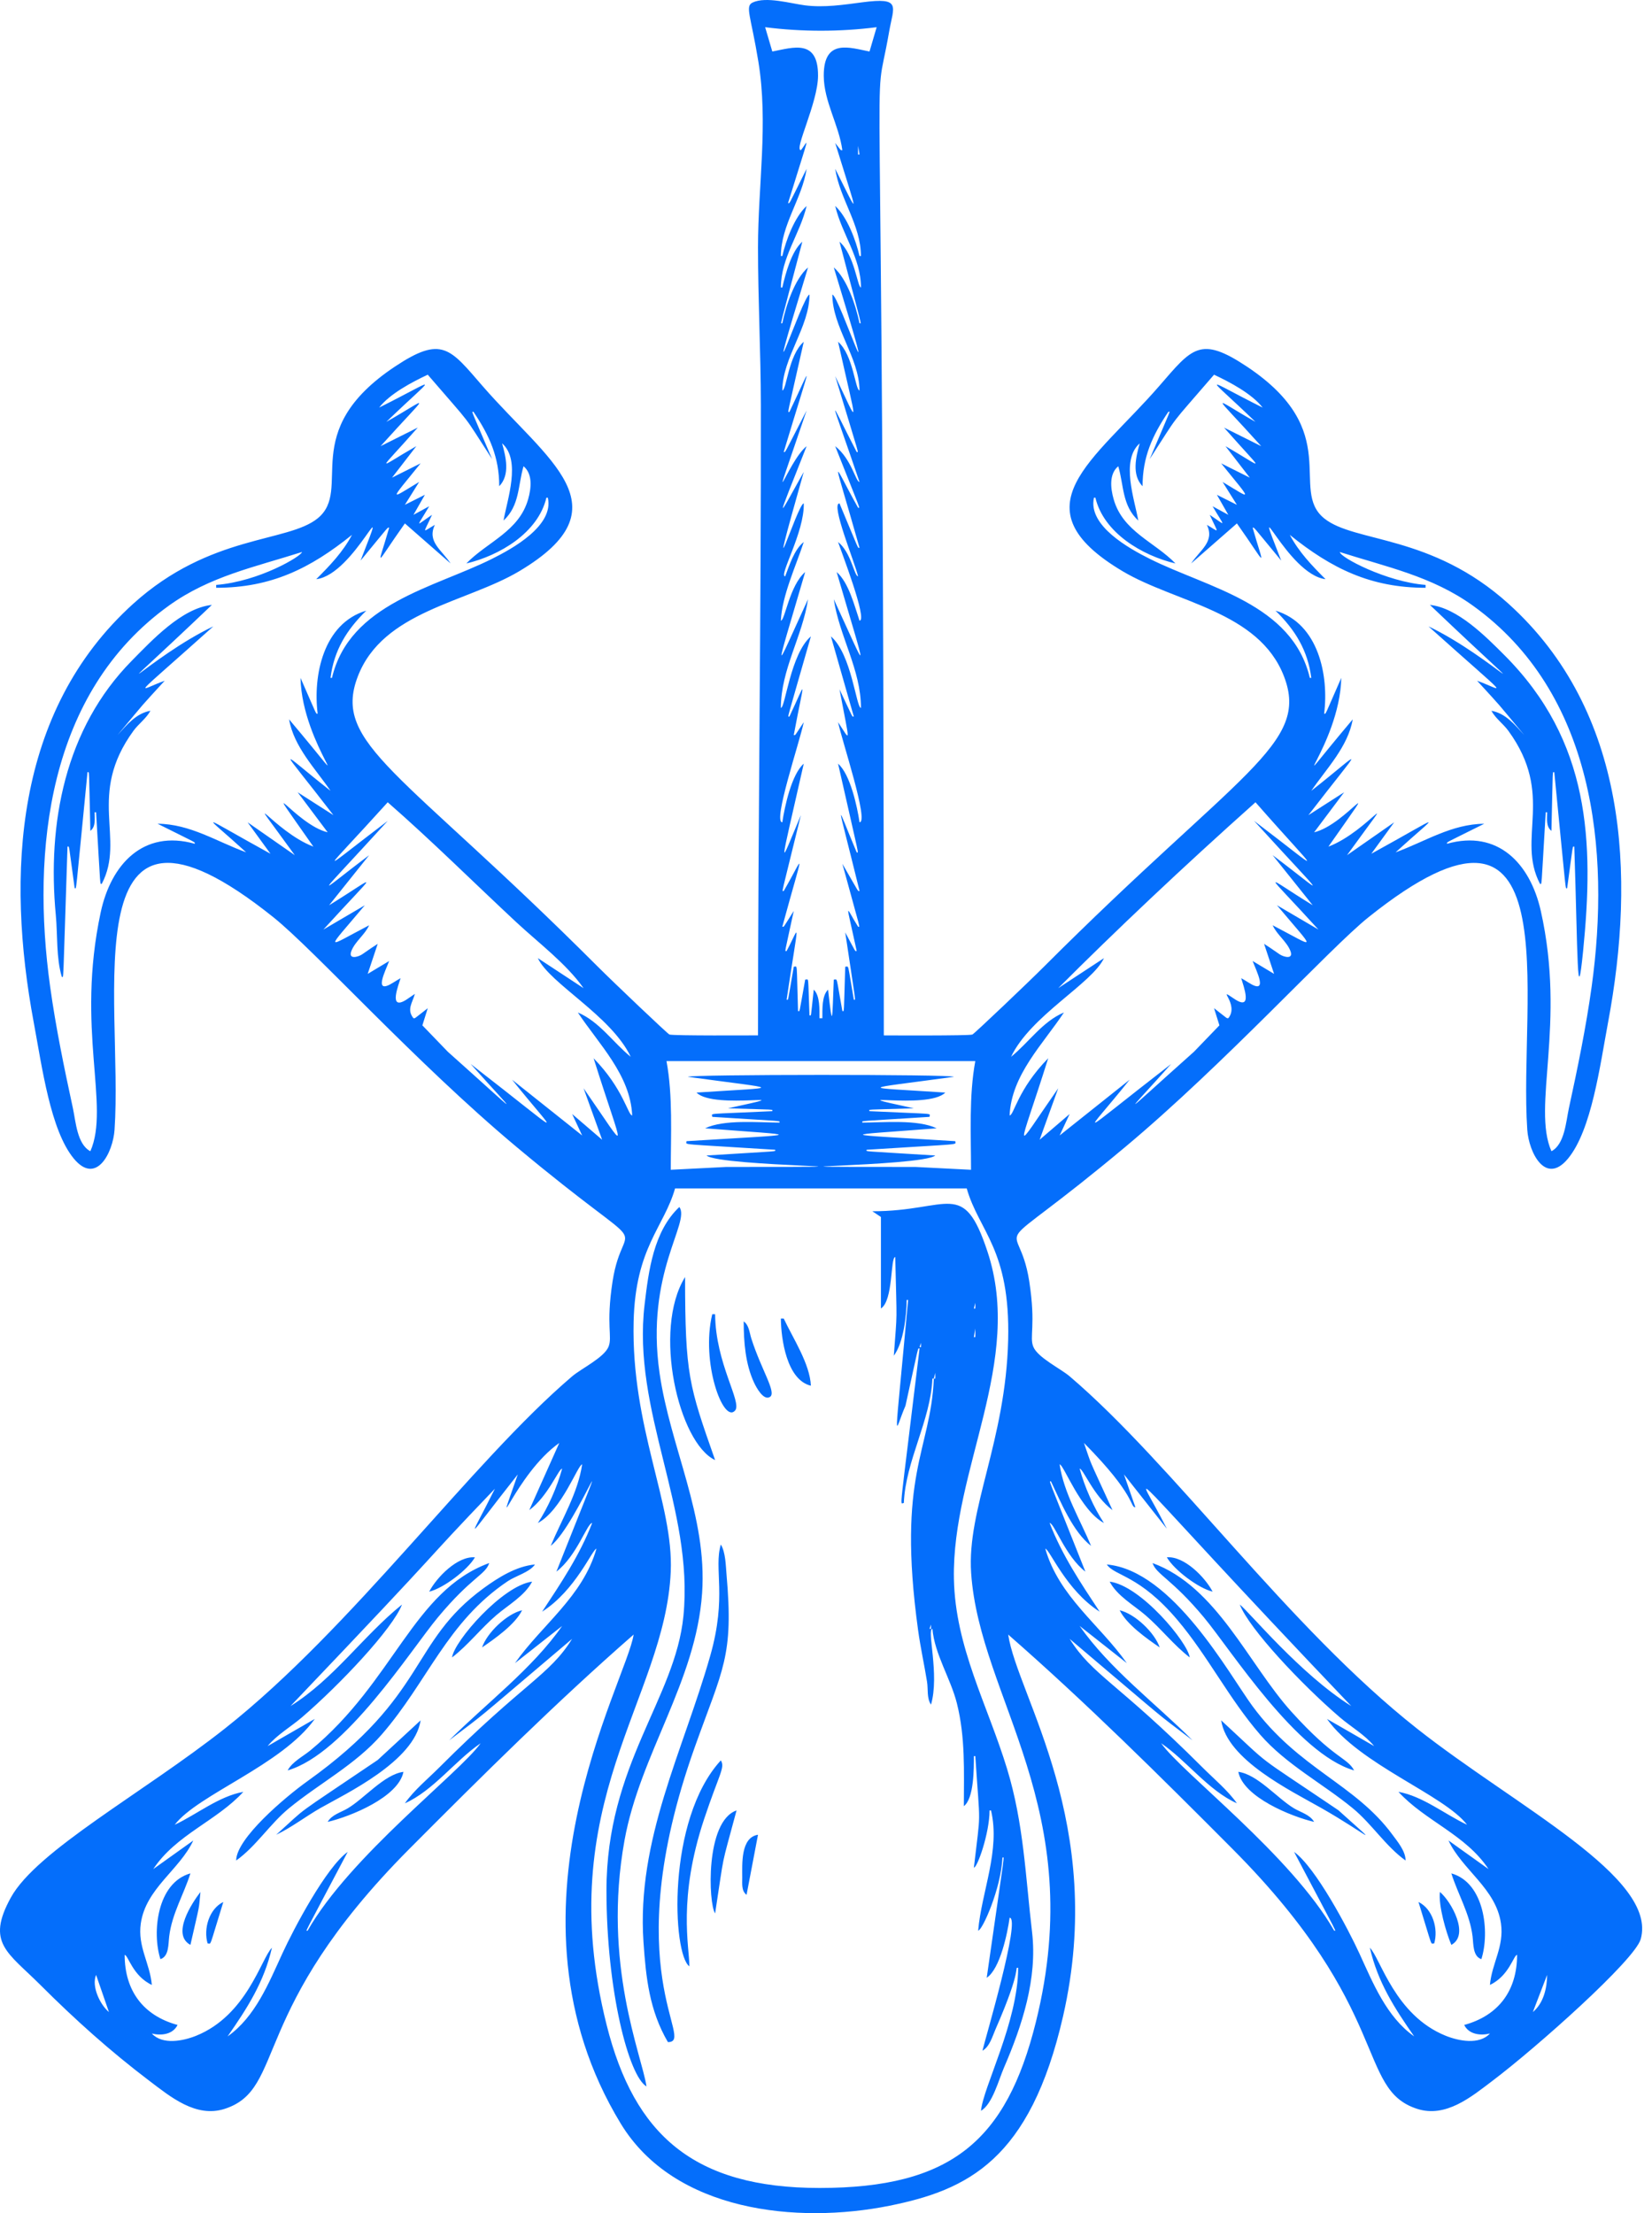<svg width="56" height="75" viewBox="0 0 56 75" fill="none" xmlns="http://www.w3.org/2000/svg">
<path d="M25.695 35.087C25.562 35.087 22.81 35.104 22.692 35.058C22.628 35.033 20.784 33.278 20.267 32.761C13.608 26.102 11.248 25.218 12.129 22.924C12.98 20.708 15.803 20.427 17.602 19.357C21.251 17.185 18.563 15.619 16.362 13.086C15.252 11.806 14.984 11.36 13.386 12.424C10.064 14.634 11.983 16.581 10.767 17.567C9.744 18.396 7.131 18.099 4.517 20.46C0.484 24.103 0.207 29.642 1.144 34.651C1.426 36.163 1.71 38.306 2.502 39.263C3.264 40.184 3.83 39.057 3.883 38.286C4.186 33.874 2.33 25.535 9.267 31.084C10.668 32.206 14.073 35.995 17.505 38.864C22.395 42.951 21.143 40.988 20.765 43.423C20.533 44.931 20.77 45.298 20.626 45.643C20.472 46.01 19.703 46.38 19.395 46.642C15.96 49.569 11.954 55.163 7.619 58.581C4.851 60.764 1.242 62.713 0.365 64.31C-0.479 65.846 0.259 66.158 1.368 67.266C2.532 68.43 3.738 69.512 5.051 70.507C5.775 71.055 6.641 71.782 7.619 71.465C9.714 70.785 8.401 68.158 13.871 62.662C16.336 60.186 18.848 57.692 21.479 55.393C21.245 56.974 16.7 64.83 21.043 71.967C22.861 74.954 27.022 75.379 30.154 74.749C32.795 74.216 34.919 73.203 36.035 68.332C37.529 61.812 34.481 57.462 34.176 55.393C36.807 57.692 39.319 60.186 41.784 62.662C47.218 68.122 45.964 70.792 48.036 71.465C49.014 71.782 49.88 71.055 50.604 70.507C52.11 69.367 55.417 66.421 55.617 65.715C56.207 63.622 51.393 61.229 48.036 58.581C43.646 55.12 39.802 49.66 36.26 46.642C35.952 46.38 35.183 46.01 35.029 45.643C34.885 45.299 35.123 44.934 34.89 43.423C34.514 40.998 33.251 42.959 38.15 38.864C41.501 36.063 45.081 32.131 46.388 31.085C53.317 25.542 51.467 33.858 51.772 38.286C51.825 39.057 52.39 40.184 53.152 39.264C53.951 38.299 54.235 36.124 54.51 34.652C55.448 29.642 55.17 24.104 51.137 20.461C48.518 18.095 45.916 18.401 44.888 17.567C43.679 16.589 45.583 14.63 42.269 12.424C40.678 11.365 40.411 11.797 39.292 13.086C37.091 15.62 34.404 17.186 38.053 19.357C39.852 20.427 42.675 20.709 43.526 22.924C44.41 25.226 42.014 26.134 35.387 32.761C34.872 33.277 33.026 35.034 32.962 35.059C32.844 35.104 30.092 35.088 29.96 35.088C29.96 -2.135 29.531 4.578 30.141 1.068C30.293 0.203 30.57 -0.098 29.233 0.078C28.587 0.163 27.943 0.262 27.294 0.182C26.815 0.122 25.969 -0.13 25.512 0.086C25.248 0.212 25.453 0.533 25.707 2.086C26.049 4.173 25.695 6.289 25.695 8.386C25.695 10.165 25.789 11.941 25.792 13.716C25.803 20.84 25.695 27.961 25.695 35.087ZM29.717 0.922L29.475 1.746C28.807 1.616 27.918 1.291 27.924 2.569C27.928 3.444 28.439 4.232 28.554 5.09C28.486 5.09 28.534 5.126 28.312 4.847C29.105 7.409 29.167 7.429 28.312 5.72C28.463 6.732 29.184 7.626 29.184 8.676H29.136C29.012 8.139 28.721 7.358 28.312 6.98C28.538 7.936 29.185 8.736 29.185 9.742C29.067 9.742 28.971 8.639 28.457 8.191C29.266 11.262 29.206 10.953 29.136 10.953C29.016 10.373 28.722 9.457 28.264 9.063C30.054 14.934 28.438 9.984 28.215 9.984C28.214 11.081 29.127 12.113 29.136 13.231C28.994 13.231 28.926 12.027 28.409 11.583C29.084 14.591 29.144 14.48 28.312 12.746C29.174 15.601 29.109 15.315 29.039 15.315C28.037 13.379 28.07 13.197 29.136 16.333C29.008 16.333 28.865 15.554 28.312 15.121C29.228 17.437 29.158 17.205 29.087 17.205C28.172 15.57 28.183 15.193 29.136 18.562C29.066 18.562 29.157 18.729 28.457 17.059C28.148 17.059 28.977 19.053 29.087 19.531C28.958 19.531 28.853 18.718 28.409 18.368C28.497 18.637 29.425 21.033 29.136 21.033C28.967 20.534 28.767 19.734 28.361 19.386C29.442 23.076 29.459 22.896 28.264 20.307C28.451 21.56 29.185 22.693 29.185 23.99C29.024 23.99 28.871 22.172 28.167 21.566L28.942 24.28C28.874 24.28 28.957 24.414 28.458 23.36C28.82 25.291 28.85 25.136 28.409 24.474C28.536 25.085 29.465 27.866 29.137 27.866C29.057 27.33 28.823 26.241 28.409 25.88C29.164 29.219 29.11 28.884 29.04 28.884C28.321 27.185 28.309 26.82 29.137 30.193C29.068 30.193 29.164 30.324 28.555 29.272C29.201 31.641 29.159 31.404 29.088 31.404C28.649 30.714 28.652 30.419 29.04 32.228C28.972 32.228 29.041 32.321 28.652 31.598C29.029 34.129 29.013 33.876 28.943 33.876C28.72 32.595 28.788 32.761 28.652 32.761C28.598 34.43 28.625 34.263 28.555 34.263C28.332 33.036 28.4 33.197 28.264 33.197C28.209 34.586 28.226 34.94 28.07 33.537C27.854 33.748 27.879 34.212 27.877 34.506H27.779C27.777 34.212 27.802 33.748 27.585 33.537C27.474 34.538 27.508 34.409 27.44 34.409C27.384 33.015 27.43 33.197 27.295 33.197C27.073 34.419 27.121 34.263 27.052 34.263C26.997 32.54 27.043 32.761 26.907 32.761C26.685 34.038 26.733 33.876 26.665 33.876C27.096 30.98 27.127 31.37 26.665 32.228C26.594 32.228 26.584 32.379 26.907 30.871C26.517 31.484 26.587 31.404 26.519 31.404C27.285 28.597 27.279 28.965 26.568 30.193C26.498 30.193 26.45 30.478 27.149 27.624C26.384 29.434 26.39 29.671 27.246 25.88C26.833 26.241 26.599 27.33 26.519 27.866C26.186 27.866 27.105 25.158 27.246 24.474C26.913 24.973 26.975 24.91 26.907 24.91C27.282 22.909 27.364 23.007 26.761 24.28C26.691 24.28 26.626 24.584 27.488 21.566C26.794 22.163 26.62 23.99 26.47 23.99C26.47 22.693 27.204 21.56 27.391 20.307C26.232 22.819 26.187 23.164 27.294 19.386C26.76 19.844 26.608 21.033 26.47 21.033C26.509 20.183 26.982 19.18 27.246 18.368C26.921 18.624 26.762 19.152 26.616 19.531C26.384 19.531 27.276 18.034 27.246 17.059C27.035 17.059 25.805 21.082 27.246 15.993C26.309 17.665 26.264 17.851 27.343 15.121C26.69 15.632 25.895 18.168 27.343 13.91C26.536 15.47 26.637 15.315 26.567 15.315C27.592 11.923 27.538 12.34 26.761 13.958C26.691 13.958 26.654 14.222 27.246 11.583C26.724 12.032 26.662 13.231 26.519 13.231C26.528 12.113 27.441 11.081 27.44 9.984C27.213 9.984 25.607 14.912 27.391 9.063C26.933 9.457 26.639 10.373 26.519 10.953C26.449 10.953 26.39 11.261 27.198 8.191C26.829 8.513 26.628 9.273 26.519 9.742H26.471C26.471 8.736 27.116 7.936 27.343 6.98C26.933 7.358 26.643 8.139 26.519 8.676H26.471C26.471 7.627 27.191 6.732 27.343 5.72C26.697 7.011 26.782 6.883 26.713 6.883C27.503 4.329 27.408 4.766 27.149 5.09C26.904 5.09 27.726 3.486 27.73 2.569C27.736 1.312 26.892 1.608 26.18 1.746L25.937 0.922C27.183 1.081 28.471 1.081 29.717 0.922ZM29.087 4.944C29.145 5.293 29.151 5.235 29.087 5.235V4.944ZM26.551 5.17C26.54 5.192 26.52 5.231 26.551 5.17ZM27.084 5.17C27.073 5.192 27.053 5.231 27.084 5.17ZM28.586 5.17C28.575 5.192 28.555 5.231 28.586 5.17ZM26.712 6.98C26.648 7.044 26.648 7.044 26.712 6.98ZM28.99 6.98C28.926 7.044 28.925 7.044 28.99 6.98ZM26.567 7.416C26.502 7.48 26.502 7.481 26.567 7.416ZM29.135 7.416C29.071 7.481 29.071 7.48 29.135 7.416ZM26.502 7.594C26.491 7.615 26.472 7.654 26.502 7.594ZM29.168 7.594C29.157 7.615 29.137 7.654 29.168 7.594ZM14.5 12.698C16.101 14.559 15.614 13.909 16.681 15.557C15.927 13.78 15.981 13.958 16.051 13.958C16.597 14.768 16.923 15.496 16.923 16.478C17.297 16.091 17.149 15.484 17.02 15.024C17.676 15.602 17.188 16.945 17.069 17.641C17.621 17.131 17.555 16.449 17.747 15.8C18.065 16.065 18.007 16.551 17.904 16.914C17.596 18.011 16.522 18.359 15.808 19.095C16.931 18.829 18.239 18.06 18.522 16.866H18.57C18.788 17.814 17.371 18.593 16.681 18.937C14.711 19.923 11.851 20.449 11.253 22.972H11.204C11.323 22.037 11.749 21.346 12.416 20.694C10.952 21.128 10.607 22.909 10.768 24.183C10.698 24.183 10.779 24.318 10.187 22.972C10.235 25.316 12.456 27.525 9.799 24.377C9.96 25.308 10.693 26.052 11.205 26.8C9.385 25.37 9.375 25.119 11.302 27.624L10.09 26.849L11.108 28.206C10.008 27.948 8.64 25.857 10.623 28.691C9.253 28.171 8.05 26.298 9.993 28.981L8.394 27.867L9.169 28.933C6.617 27.529 6.84 27.51 8.345 28.884C7.343 28.52 6.451 27.924 5.341 27.915C6.741 28.616 6.601 28.524 6.601 28.594C4.861 28.105 3.763 29.285 3.413 30.92C2.566 34.872 3.739 37.485 3.063 39.013C2.614 38.78 2.568 38.007 2.472 37.559C2.176 36.189 1.893 34.828 1.7 33.439C1.057 28.81 1.618 23.472 5.729 20.521C7.116 19.525 8.647 19.215 10.236 18.707C10.236 18.836 8.792 19.706 7.328 19.822V19.919C9.189 19.919 10.514 19.267 11.932 18.125C11.619 18.713 11.187 19.161 10.72 19.628C12.019 19.478 13.317 16.2 12.223 18.998C13.245 17.759 13.123 17.883 13.192 17.883C12.787 19.298 12.666 19.232 13.725 17.738L15.275 19.095C14.97 18.634 14.468 18.354 14.742 17.786C14.293 18.043 14.34 18.119 14.645 17.447C14.064 17.834 14.102 17.92 14.549 17.156L14.016 17.447L14.403 16.768L13.725 17.107L14.209 16.332C13.193 16.942 13.182 17.031 14.258 15.702L13.289 16.187L14.113 15.12C12.743 15.903 12.752 16.091 14.161 14.49L12.901 15.12C14.628 13.202 14.596 13.448 13.095 14.297C14.836 12.62 14.925 12.776 12.853 13.812C13.214 13.345 13.967 12.947 14.5 12.698ZM42.802 13.813C40.733 12.778 40.816 12.618 42.559 14.297C41.053 13.446 41.032 13.208 42.754 15.121L41.493 14.491C42.913 16.104 42.901 15.898 41.542 15.121L42.365 16.187L41.396 15.703C42.474 17.034 42.457 16.94 41.444 16.333L41.929 17.108L41.251 16.769L41.638 17.447L41.105 17.157C41.532 17.889 41.59 17.835 41.008 17.447C41.314 18.121 41.358 18.042 40.911 17.787C41.185 18.355 40.683 18.634 40.378 19.095L41.929 17.738C42.987 19.233 42.866 19.298 42.462 17.884C42.531 17.884 42.41 17.762 43.431 18.998C42.338 16.205 43.628 19.468 44.934 19.628C44.467 19.162 44.035 18.713 43.722 18.126C45.139 19.268 46.465 19.919 48.325 19.919V19.822C46.988 19.717 45.418 18.88 45.418 18.708C47.007 19.215 48.538 19.526 49.925 20.522C54.036 23.472 54.596 28.81 53.954 33.44C53.761 34.829 53.479 36.19 53.182 37.559C53.085 38.008 53.039 38.781 52.591 39.013C51.923 37.503 53.092 34.713 52.231 30.872C51.868 29.253 50.77 28.111 49.053 28.594C49.053 28.525 48.913 28.615 50.313 27.916C49.202 27.925 48.311 28.52 47.308 28.885C48.814 27.51 49.037 27.53 46.485 28.933L47.26 27.867L45.661 28.982C47.604 26.298 46.401 28.172 45.031 28.691C47.015 25.856 45.646 27.948 44.546 28.206L45.564 26.849L44.352 27.625C46.29 25.107 46.26 25.378 44.449 26.801C44.962 26.052 45.694 25.308 45.855 24.378C43.194 27.532 45.419 25.32 45.467 22.972C44.876 24.317 44.956 24.184 44.886 24.184C45.048 22.909 44.702 21.128 43.238 20.695C43.905 21.347 44.331 22.038 44.45 22.972H44.401C43.804 20.449 40.944 19.924 38.974 18.938C38.284 18.593 36.867 17.814 37.084 16.866H37.132C37.415 18.06 38.723 18.829 39.846 19.095C39.132 18.359 38.058 18.011 37.75 16.915C37.647 16.551 37.589 16.065 37.907 15.8C38.099 16.449 38.033 17.131 38.586 17.642C38.466 16.945 37.978 15.603 38.634 15.025C38.505 15.485 38.357 16.092 38.731 16.478C38.731 15.496 39.057 14.768 39.603 13.958C39.671 13.958 39.753 13.72 38.973 15.557C40.04 13.91 39.553 14.559 41.154 12.698C41.687 12.947 42.44 13.345 42.802 13.813ZM26.696 14.039C26.685 14.061 26.666 14.099 26.696 14.039ZM28.974 14.039C28.963 14.061 28.944 14.099 28.974 14.039ZM26.648 14.184C26.637 14.206 26.617 14.244 26.648 14.184ZM29.023 14.184C29.011 14.206 28.992 14.244 29.023 14.184ZM26.551 19.612C26.54 19.634 26.52 19.672 26.551 19.612ZM29.119 19.612C29.108 19.634 29.089 19.672 29.119 19.612ZM2.094 33.1C2.164 33.1 2.126 33.59 2.288 28.69C2.358 28.69 2.315 28.534 2.53 30.096C2.6 30.096 2.535 30.531 2.966 26.17C3.036 26.17 3.009 25.947 3.063 28.157C3.252 28.014 3.208 27.745 3.208 27.527H3.257C3.418 30.219 3.381 29.95 3.451 29.95C4.262 28.404 2.93 26.951 4.525 24.765C4.699 24.527 4.962 24.344 5.099 24.087C4.611 24.175 4.301 24.566 3.984 24.91C5.031 23.656 4.668 24.071 5.583 23.069C4.679 23.392 4.301 23.851 7.231 21.227C5.056 22.258 2.881 24.594 7.182 20.5C6.162 20.605 5.145 21.706 4.469 22.39C2.198 24.689 1.597 27.912 1.892 31.016C1.956 31.689 1.901 32.45 2.094 33.1ZM48.472 20.5C52.776 24.596 50.596 22.257 48.423 21.227C51.353 23.852 50.975 23.392 50.071 23.069C50.987 24.071 50.623 23.656 51.67 24.911C51.353 24.566 51.043 24.175 50.556 24.087C50.693 24.344 50.956 24.527 51.13 24.765C52.721 26.947 51.394 28.407 52.203 29.951C52.273 29.951 52.236 30.219 52.397 27.527H52.446C52.446 27.745 52.402 28.014 52.591 28.157C52.645 25.949 52.618 26.171 52.688 26.171C53.119 30.532 53.054 30.096 53.124 30.096C53.339 28.535 53.296 28.691 53.366 28.691C53.489 32.424 53.455 34.319 53.665 32.228C54.033 28.536 53.917 25.122 50.992 22.197C50.364 21.57 49.406 20.596 48.472 20.5ZM4.711 22.827C4.646 22.891 4.646 22.891 4.711 22.827ZM50.992 22.827C50.927 22.891 50.927 22.891 50.992 22.827ZM4.905 23.311C4.84 23.375 4.84 23.376 4.905 23.311ZM50.798 23.311C50.733 23.375 50.733 23.376 50.798 23.311ZM26.712 24.329C26.648 24.393 26.648 24.393 26.712 24.329ZM28.99 24.329C28.926 24.393 28.925 24.393 28.99 24.329ZM3.968 24.943C3.957 24.965 3.937 25.003 3.968 24.943ZM51.703 24.943C51.691 24.965 51.672 25.003 51.703 24.943ZM26.906 24.959C26.842 25.023 26.841 25.024 26.906 24.959ZM28.796 24.959C28.732 25.023 28.731 25.024 28.796 24.959ZM13.143 27.188C14.639 28.495 16.051 29.901 17.505 31.255C18.25 31.949 19.195 32.654 19.782 33.488L18.232 32.47C18.635 33.335 20.718 34.418 21.381 35.814C20.783 35.332 20.322 34.622 19.588 34.312C20.297 35.384 21.37 36.428 21.43 37.801C21.29 37.801 21.134 36.897 20.122 35.863C21.162 39.169 21.376 39.167 19.782 36.88L20.412 38.625L19.395 37.753L19.734 38.48L17.359 36.59C18.93 38.554 19.331 38.669 15.954 36.056C17.58 37.878 17.81 37.988 15.179 35.641L14.318 34.748L14.5 34.167C13.999 34.556 14.083 34.506 14.015 34.506C13.782 34.212 13.973 34 14.064 33.682C13.964 33.744 13.872 33.816 13.773 33.879C13.152 34.27 13.515 33.37 13.579 33.149C13.496 33.196 13.416 33.244 13.336 33.295C12.621 33.751 13.079 32.877 13.191 32.568L12.464 33.004L12.804 31.986C12.675 32.065 12.562 32.145 12.271 32.345C12.134 32.433 11.796 32.526 11.911 32.228C12.036 31.904 12.37 31.677 12.513 31.356C10.997 32.147 11.015 32.288 12.367 30.678L10.962 31.502C12.865 29.408 12.869 29.623 11.156 30.678L12.513 28.982C10.675 30.36 10.533 30.683 13.143 27.819C10.676 29.685 10.82 29.762 13.143 27.188ZM42.559 27.188C44.819 29.762 44.978 29.685 42.511 27.818C45.125 30.688 44.975 30.357 43.141 28.981L44.498 30.677C42.784 29.623 42.789 29.408 44.692 31.501L43.286 30.677C44.637 32.286 44.659 32.148 43.141 31.356C43.284 31.677 43.618 31.904 43.743 32.227C43.857 32.525 43.519 32.433 43.383 32.344C43.104 32.153 42.978 32.064 42.85 31.985L43.189 33.003L42.462 32.567C42.575 32.876 43.032 33.751 42.318 33.295C42.237 33.243 42.158 33.195 42.075 33.149C42.153 33.421 42.485 34.288 41.833 33.845C41.195 33.408 42.025 34.02 41.639 34.505C41.571 34.505 41.655 34.556 41.154 34.166L41.336 34.748L40.476 35.64C37.841 37.99 38.076 37.876 39.7 36.056C36.307 38.681 36.73 38.545 38.294 36.589L35.92 38.479L36.259 37.752L35.242 38.624L35.872 36.88C34.276 39.169 34.492 39.166 35.533 35.862C34.489 36.928 34.37 37.8 34.224 37.8C34.284 36.427 35.357 35.383 36.066 34.311C35.332 34.622 34.871 35.331 34.273 35.814C34.936 34.418 37.02 33.333 37.423 32.47L35.872 33.487C37.789 31.567 40.086 29.393 42.559 27.188ZM11.447 27.673C11.512 27.802 11.511 27.802 11.447 27.673ZM44.255 27.673C44.13 27.798 44.123 27.805 44.255 27.673ZM26.567 28.933C26.502 28.997 26.502 28.997 26.567 28.933ZM29.135 28.933C29.071 28.997 29.071 28.997 29.135 28.933ZM26.616 32.276C26.551 32.341 26.551 32.341 26.616 32.276ZM29.087 32.276C29.023 32.341 29.022 32.341 29.087 32.276ZM33.061 35.959C32.843 37.134 32.916 38.45 32.916 39.642L31.025 39.546C23.862 39.546 31.252 39.551 31.704 39.158C29.119 38.996 29.378 39.034 29.378 38.964C32.716 38.749 32.383 38.814 32.383 38.673C28.229 38.414 28.41 38.499 31.752 38.237C31.109 37.928 29.946 38.043 29.232 38.043C29.232 37.973 28.982 38.011 31.51 37.849C31.51 37.711 31.799 37.766 29.474 37.656C29.474 37.587 29.257 37.614 30.977 37.559C28.132 36.94 31.447 37.634 32.043 37.026C29.086 36.828 29.068 36.941 32.334 36.492C32.334 36.403 23.32 36.408 23.32 36.492C26.575 36.939 26.58 36.828 23.611 37.026C24.207 37.634 27.522 36.94 24.677 37.559C26.346 37.613 26.179 37.586 26.179 37.656C23.849 37.767 24.144 37.712 24.144 37.849C26.675 38.011 26.422 37.973 26.422 38.043C25.707 38.043 24.545 37.928 23.901 38.237C27.272 38.501 27.39 38.416 23.271 38.673C23.271 38.814 22.938 38.749 26.276 38.964C26.276 39.034 26.535 38.996 23.95 39.158C24.402 39.551 31.79 39.546 24.628 39.546L22.738 39.642C22.738 38.45 22.811 37.134 22.593 35.959C23.174 35.959 32.48 35.959 33.061 35.959ZM25.889 37.268C25.824 37.332 25.824 37.333 25.889 37.268ZM29.814 37.268C29.75 37.332 29.749 37.333 29.814 37.268ZM21.479 37.849C21.414 37.914 21.414 37.914 21.479 37.849ZM34.224 37.849C34.159 37.914 34.159 37.914 34.224 37.849ZM32.77 40.273C33.188 41.736 34.25 42.329 34.175 45.409C34.09 48.83 32.771 51.141 32.92 53.309C33.212 57.58 36.915 61.287 35.114 68.526C34.113 72.55 32.242 74.147 27.779 74.147C23.523 74.147 21.5 72.351 20.564 68.623C18.67 61.082 22.548 57.609 22.737 53.26C22.837 50.948 21.392 48.383 21.479 44.78C21.541 42.274 22.507 41.593 22.884 40.273H32.77ZM29.572 41.048L29.862 41.242V44.343C30.286 44.07 30.179 42.599 30.347 42.599C30.403 45.041 30.418 44.295 30.299 45.943C30.628 45.5 30.73 44.595 30.735 44.053H30.783C30.295 49.422 30.296 48.543 30.694 47.639C31.171 45.484 31.101 45.7 31.171 45.7C30.471 51.516 30.498 50.934 30.638 50.934C30.7 49.492 31.544 48.153 31.607 46.718H31.655C31.549 49.19 30.392 49.934 31.122 55.247C31.203 55.833 31.331 56.41 31.425 56.992C31.466 57.246 31.411 57.551 31.559 57.767C31.856 56.76 31.406 55.199 31.607 55.199C31.682 56.06 32.225 56.881 32.436 57.719C32.728 58.882 32.674 60.029 32.673 61.208C33.02 60.945 33.013 59.92 33.013 59.512H33.061C33.23 62.072 33.251 61.217 33.013 63.292C33.128 63.292 33.539 62.145 33.545 61.354H33.594C33.915 62.705 33.273 64.102 33.158 65.425C33.299 65.425 33.937 63.988 33.981 62.953C34.052 62.953 34.095 62.501 33.448 67.024C33.901 66.725 34.154 65.506 34.224 64.989C34.616 64.989 33.391 69.115 33.303 69.496C33.551 69.355 33.636 69.02 33.746 68.769C34.694 66.604 34.359 66.685 34.514 66.685C34.509 68.516 33.325 70.733 33.254 71.531C33.638 71.313 33.857 70.477 34.03 70.077C34.646 68.65 35.172 67.056 34.985 65.474C34.762 63.582 34.703 61.797 34.14 59.949C33.48 57.781 32.381 55.826 32.336 53.504C32.265 49.799 34.714 46.135 33.471 42.406C32.647 39.925 32.185 41.048 29.572 41.048ZM23.029 40.903C22.152 41.728 21.987 43.069 21.852 44.198C21.417 47.831 23.526 51.114 23.167 54.763C22.89 57.571 20.558 59.792 20.558 64.067C20.558 67.443 21.311 70.357 21.915 70.706C21.759 69.646 20.413 66.566 21.169 62.371C21.697 59.446 23.595 56.99 23.8 53.987C23.98 51.36 22.721 49.056 22.357 46.524C21.87 43.132 23.413 41.433 23.029 40.903ZM22.981 41.048C22.916 41.113 22.916 41.113 22.981 41.048ZM22.932 41.145C22.868 41.209 22.868 41.21 22.932 41.145ZM23.223 43.277C22.114 45.064 23.002 48.901 24.241 49.48C23.352 46.951 23.225 46.596 23.223 43.277ZM33.061 44.15C33.061 44.382 33.077 44.343 33.013 44.343L33.061 44.15ZM24.144 44.537C23.75 46.173 24.521 48.257 24.918 47.801C25.165 47.517 24.255 46.217 24.241 44.537H24.144ZM26.47 44.683C26.476 45.381 26.671 46.766 27.488 46.96C27.454 46.215 26.881 45.354 26.567 44.683H26.47ZM25.21 44.78C25.21 45.473 25.266 46.226 25.565 46.863C25.63 47.002 25.88 47.479 26.1 47.34C26.334 47.192 25.808 46.425 25.469 45.361C25.404 45.158 25.392 44.907 25.21 44.78ZM33.061 45.022C33.061 45.363 33.077 45.312 33.013 45.312L33.061 45.022ZM31.219 45.507C31.219 45.681 31.235 45.652 31.171 45.652L31.219 45.507ZM31.736 46.314C31.725 46.336 31.706 46.374 31.736 46.314ZM31.704 46.524C31.704 46.757 31.72 46.718 31.655 46.718L31.704 46.524ZM18.959 48.899L17.941 51.176C18.579 50.707 18.938 49.771 19.055 49.771C18.886 50.391 18.585 51.077 18.232 51.613C19.043 51.18 19.593 49.626 19.734 49.626C19.59 50.6 19.04 51.494 18.668 52.388C19.579 51.684 21.203 47.358 18.861 53.26C19.556 52.727 19.905 51.613 20.073 51.613C19.647 52.711 19.02 53.643 18.377 54.617C19.515 53.894 20.089 52.485 20.218 52.485C19.753 54.11 18.378 55.053 17.456 56.362L19.055 55.102C18.042 56.557 16.476 57.729 15.226 58.979C16.647 57.895 15.761 58.616 19.394 55.538C18.615 56.786 17.792 56.995 14.887 59.9C14.499 60.288 14.04 60.662 13.724 61.112C14.69 60.681 15.423 59.671 16.293 59.076C15.593 60.07 11.868 62.898 10.429 65.425C10.359 65.425 10.225 65.721 11.786 62.759C11.055 63.279 9.949 65.378 9.572 66.2C9.111 67.203 8.652 68.351 7.715 69.011C8.386 68.047 8.95 67.173 9.218 66.006C8.855 66.368 8.371 68.294 6.649 68.989C6.207 69.167 5.508 69.306 5.147 68.914C5.471 68.991 5.858 68.947 6.019 68.623C4.85 68.304 4.227 67.456 4.226 66.249C4.342 66.249 4.493 66.961 5.147 67.266C5.082 66.529 4.66 65.97 4.773 65.182C4.944 63.996 6.086 63.371 6.552 62.372L5.195 63.341C5.969 62.171 7.34 61.714 8.248 60.724C7.422 60.871 6.669 61.489 5.922 61.839C6.708 60.811 9.558 59.819 10.671 58.252L9.072 59.173C9.381 58.794 9.863 58.517 10.235 58.198C11.532 57.083 13.312 55.195 13.627 54.376C12.303 55.444 11.324 56.894 9.847 57.817C15.741 51.635 13.877 53.477 16.777 50.45C15.84 52.325 15.675 52.344 17.552 49.966C16.646 52.572 17.462 49.956 18.959 48.899ZM36.744 48.899C38.533 50.702 38.295 51.08 38.488 51.08L38.101 49.965L39.554 51.807C38.451 49.6 37.56 49.167 45.806 57.816C44.075 56.735 42.342 54.617 42.026 54.375C42.34 55.193 44.114 57.077 45.418 58.197C45.791 58.517 46.272 58.793 46.581 59.173L44.982 58.252C46.085 59.804 48.952 60.82 49.731 61.838C48.983 61.489 48.231 60.87 47.405 60.723C48.312 61.713 49.684 62.17 50.458 63.34L49.101 62.371C49.568 63.371 50.709 63.995 50.88 65.182C50.993 65.969 50.572 66.528 50.506 67.266C51.159 66.961 51.312 66.248 51.427 66.248C51.425 67.456 50.803 68.303 49.634 68.623C49.795 68.946 50.182 68.99 50.506 68.913C50.145 69.306 49.445 69.166 49.004 68.988C47.282 68.293 46.798 66.367 46.436 66.006C46.703 67.172 47.267 68.047 47.938 69.01C47.002 68.351 46.541 67.201 46.081 66.199C45.706 65.381 44.599 63.279 43.867 62.758C45.429 65.72 45.294 65.424 45.224 65.424C43.779 62.887 40.065 60.077 39.36 59.075C40.23 59.67 40.963 60.681 41.929 61.111C41.612 60.662 41.154 60.288 40.766 59.899C37.871 57.005 37.035 56.78 36.259 55.538C39.904 58.625 39.005 57.894 40.426 58.978C39.177 57.729 37.611 56.556 36.598 55.101L38.197 56.361C37.275 55.052 35.899 54.109 35.434 52.484C35.573 52.484 36.133 53.89 37.276 54.617C36.633 53.643 36.006 52.71 35.58 51.612C35.74 51.612 36.11 52.737 36.792 53.26C35.445 49.867 35.559 50.207 35.629 50.207C35.956 50.898 36.371 51.913 36.986 52.388C36.613 51.493 36.063 50.599 35.919 49.625C36.058 49.625 36.62 51.184 37.422 51.612C37.068 51.077 36.767 50.39 36.598 49.77C36.718 49.77 37.078 50.709 37.712 51.176C36.833 49.257 37.04 49.753 36.744 48.899ZM24.435 52.34C24.187 53.176 24.655 54.085 24.074 56.119C23.15 59.359 21.576 62.342 21.813 65.812C21.896 67.025 22.013 68.129 22.641 69.204C23.614 69.204 20.855 66.783 23.547 59.221C24.506 56.527 24.873 56.149 24.628 53.357C24.601 53.044 24.597 52.611 24.435 52.34ZM14.549 53.939C15.028 53.825 15.854 53.203 16.099 52.776C15.511 52.725 14.798 53.456 14.549 53.939ZM39.554 52.775C39.8 53.203 40.626 53.825 41.105 53.938C40.855 53.456 40.142 52.725 39.554 52.775ZM9.751 59.996C11.7 59.434 13.916 55.926 14.843 54.811C15.982 53.442 16.455 53.37 16.584 52.969C14.002 53.914 13.367 56.971 10.526 59.314C10.272 59.524 9.909 59.702 9.751 59.996ZM39.07 52.97C39.194 53.356 39.726 53.507 40.811 54.811C41.743 55.933 43.957 59.435 45.903 59.997C45.661 59.548 45.234 59.621 43.779 58.01C42.321 56.396 41.249 53.767 39.07 52.97ZM8.006 63.05C8.676 62.574 9.155 61.805 9.799 61.277C10.829 60.433 12.053 59.799 12.935 58.785C14.503 56.982 15.147 54.969 17.214 53.583C17.48 53.405 17.957 53.278 18.135 53.018C17.507 53.073 16.887 53.461 16.39 53.824C13.883 55.655 14.509 57.441 10.429 60.356C9.669 60.899 8.005 62.305 8.006 63.05ZM37.519 53.018C37.792 53.418 38.616 53.361 39.921 54.908C40.952 56.13 41.668 57.578 42.718 58.785C43.601 59.799 44.825 60.433 45.854 61.277C46.499 61.805 46.977 62.574 47.647 63.05C47.647 62.736 47.385 62.423 47.203 62.177C45.929 60.445 44.033 59.957 42.456 57.816C41.674 56.753 39.751 53.213 37.519 53.018ZM15.324 56.168C15.863 55.755 16.306 55.18 16.826 54.735C17.229 54.389 17.788 54.08 18.038 53.599C17.04 53.73 15.398 55.605 15.324 56.168ZM37.616 53.599C37.866 54.081 38.425 54.389 38.828 54.735C39.348 55.18 39.791 55.755 40.33 56.168C40.263 55.658 38.676 53.738 37.616 53.599ZM16.341 55.829C16.779 55.53 17.465 55.048 17.698 54.569C17.181 54.691 16.511 55.328 16.341 55.829ZM37.955 54.569C38.189 55.048 38.874 55.53 39.312 55.829C39.143 55.328 38.473 54.691 37.955 54.569ZM31.559 55.053C31.559 55.228 31.575 55.199 31.51 55.199L31.559 55.053ZM21.527 55.344C21.463 55.408 21.462 55.409 21.527 55.344ZM34.175 55.344C34.111 55.408 34.111 55.409 34.175 55.344ZM9.363 62.177C9.882 61.931 10.363 61.556 10.865 61.27C11.708 60.791 14.05 59.687 14.258 58.3L12.804 59.643C9.78 61.688 10.523 61.133 9.363 62.177ZM41.396 58.3C41.596 59.638 43.753 60.681 44.788 61.27C46.35 62.159 46.93 62.753 45.37 61.347C42.346 59.302 43.227 59.991 41.396 58.3ZM9.024 59.173C8.898 59.298 8.891 59.305 9.024 59.173ZM46.678 59.173C46.743 59.302 46.743 59.301 46.678 59.173ZM24.435 59.657C22.585 61.671 22.796 66.236 23.369 66.636C23.367 65.966 22.973 64.335 23.869 61.644C24.38 60.111 24.587 59.899 24.435 59.657ZM11.108 61.741C11.872 61.564 13.511 60.901 13.676 60.045C13.024 60.132 12.354 60.946 11.786 61.283C11.554 61.421 11.246 61.498 11.108 61.741ZM41.977 60.045C42.143 60.901 43.781 61.564 44.546 61.741C44.408 61.498 44.1 61.421 43.867 61.283C43.3 60.945 42.629 60.132 41.977 60.045ZM24.241 64.843C24.582 62.633 24.411 63.428 24.968 61.353C23.903 61.716 24.013 64.509 24.241 64.843ZM25.307 64.213L25.695 62.177C25.102 62.269 25.161 63.175 25.161 63.631C25.162 63.839 25.128 64.076 25.307 64.213ZM5.438 66.393C5.732 66.297 5.703 65.882 5.736 65.618C5.832 64.846 6.227 64.206 6.455 63.486C5.322 63.803 5.148 65.489 5.438 66.393ZM49.198 63.486C49.426 64.206 49.821 64.846 49.917 65.618C49.95 65.882 49.922 66.297 50.216 66.393C50.505 65.489 50.331 63.803 49.198 63.486ZM6.795 64.116C6.507 64.49 5.801 65.556 6.455 65.909C6.799 64.397 6.728 64.787 6.795 64.116ZM48.811 64.116C48.755 64.568 49.017 65.48 49.198 65.909C49.831 65.568 49.185 64.425 48.811 64.116ZM7.037 65.86C7.173 65.86 7.07 66.067 7.57 64.455C7.086 64.691 6.892 65.368 7.037 65.86ZM48.084 64.455C48.584 66.066 48.48 65.86 48.617 65.86C48.762 65.368 48.568 64.691 48.084 64.455ZM3.257 66.926L3.693 68.186C3.392 67.936 3.095 67.317 3.257 66.926ZM52.445 66.926C52.441 67.38 52.322 67.886 51.961 68.186L52.445 66.926Z" fill="#046EFB"/>
</svg>
